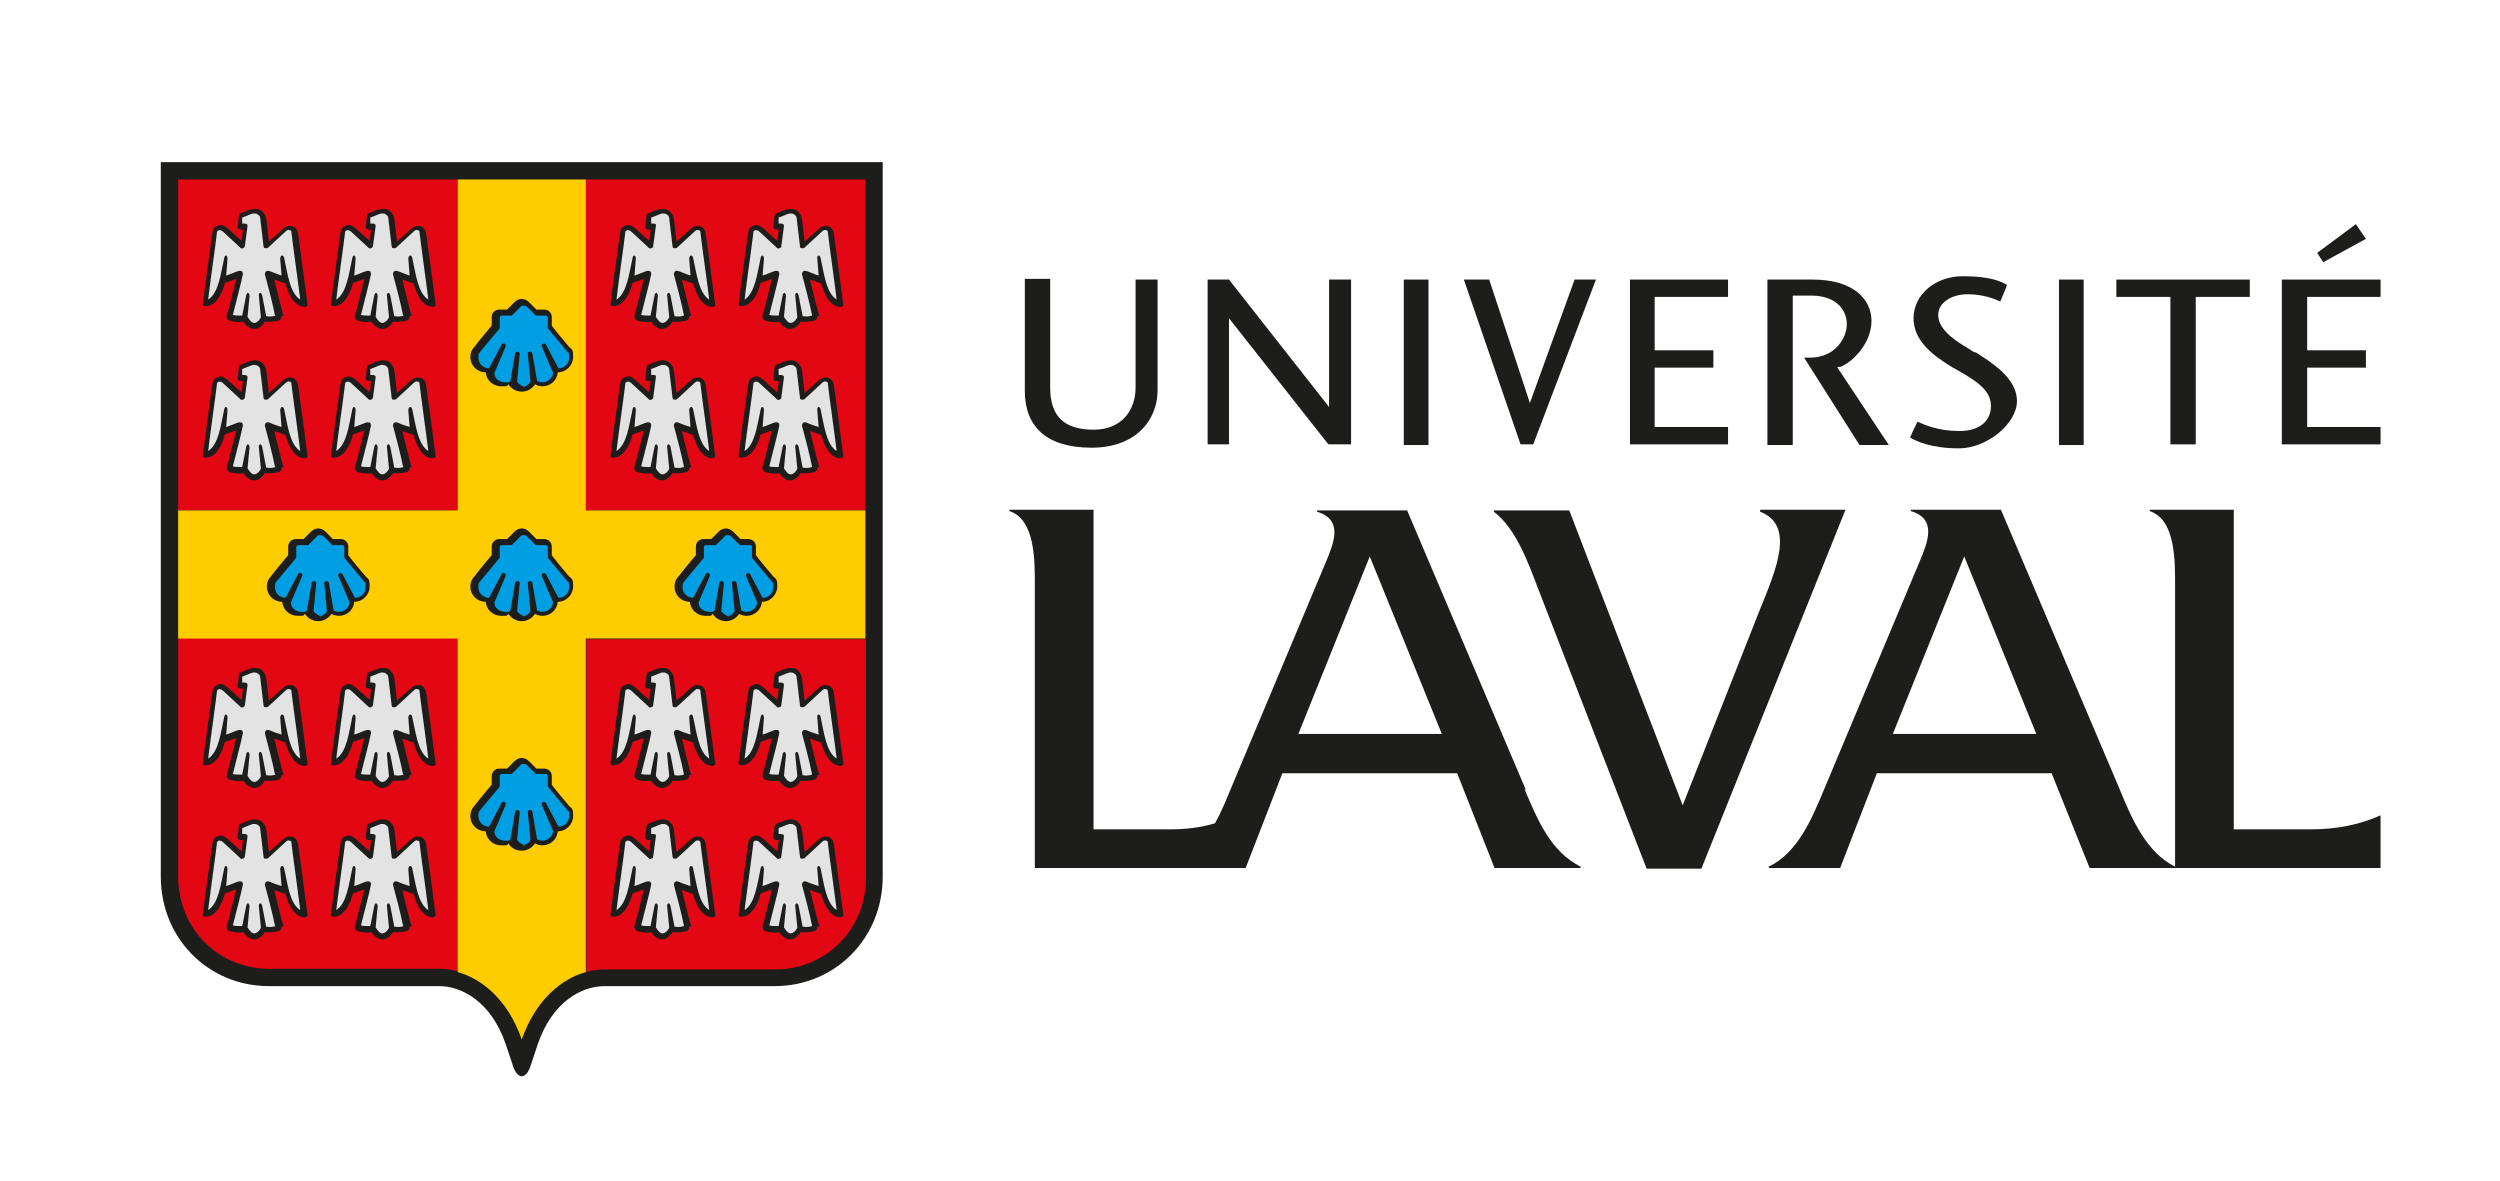 <?xml version="1.0" encoding="UTF-8"?>
<svg id="Université_Laval" xmlns="http://www.w3.org/2000/svg" version="1.1" viewBox="0 0 374.7 177">
  <!-- Generator: Adobe Illustrator 29.2.0, SVG Export Plug-In . SVG Version: 2.1.0 Build 108)  -->
  <defs>
    <style>
      .st0 {
        fill: #fc0;
      }

      .st1 {
        fill: #e3e3e3;
      }

      .st2 {
        fill: #1d1d1b;
      }

      .st3 {
        fill: #e30613;
      }

      .st4 {
        fill: #009fe3;
      }
    </style>
  </defs>
  <path class="st2" d="M170.2,41.9h3.3v16.6c0,4.3-3.1,8.6-9.9,8.6s-10-3.2-10-8.5v-16.8h3.8v16.3c0,4.3,2.1,6.3,6.5,6.3s6.3-3.1,6.3-6.3v-16.3Z"/>
  <polygon class="st2" points="184.2 41.9 181 41.9 181 66.6 184.2 66.6 184.2 47.7 199.1 66.6 202.5 66.6 202.5 41.9 199.2 41.9 199.2 61 184.2 41.9"/>
  <rect class="st2" x="210.4" y="41.9" width="3.7" height="24.8"/>
  <polygon class="st2" points="219.4 41.9 223.2 41.9 229.3 60.4 236 41.9 239.2 41.9 229.8 66.6 227.9 66.6 219.4 41.9"/>
  <polygon class="st2" points="259 41.9 259 44.5 248 44.5 248 52.5 256.8 52.5 256.8 55.1 248 55.1 248 64 259 64 259 66.6 244.3 66.6 244.3 41.9 259 41.9"/>
  <g>
    <path class="st2" d="M275.4,55h.4c1.9-.7,4.7-3.6,4.7-6.9s-2.8-6.2-8.8-6.2h-6.8v24.8h3.8v-22.4h2.7c4,0,5.4,2.3,5.4,4.3s-1.7,5-5.5,5h-.9l8.3,13.1h4.4l-7.7-11.6Z"/>
    <path class="st2" d="M298.4,60.8c0-2.3-2.2-3.7-4.8-5.2l-.9-.5c-2.8-1.7-5.9-3.9-5.9-7.4s3.2-6.3,7.4-6.3,5.7.8,6.6,1.3c0,.2-.9,2.2-1,2.5-.8-.4-2.6-1.1-4.9-1.1s-4.4,1.2-4.4,3.1,1.9,3.5,4.3,4.9l1.1.7s.2,0,.2,0c2.5,1.6,6.2,3.9,6.2,7.3s-4.5,7.1-8.7,7.1-6.4-1.1-7.3-1.6c0-.2,1-2.2,1.1-2.4,0,0,0,0,0,0,1.1.5,3.1,1.4,6.3,1.4s4.7-1.7,4.7-3.7"/>
  </g>
  <rect class="st2" x="308.6" y="41.9" width="3.7" height="24.8"/>
  <polygon class="st2" points="337.2 41.9 337.2 44.5 329.1 44.5 329.1 66.6 325.3 66.6 325.3 44.5 317.2 44.5 317.2 41.9 337.2 41.9"/>
  <polygon class="st2" points="342 41.9 342 66.6 356.8 66.6 356.8 64 345.8 64 345.8 55.1 354.6 55.1 354.6 52.5 345.8 52.5 345.8 44.5 356.8 44.5 356.8 41.9 342 41.9"/>
  <polygon class="st2" points="353.1 33.6 354.6 35.8 348.2 39.3 347.3 37.9 353.1 33.6"/>
  <g>
    <path class="st2" d="M263.8,76.5v.2c5.3,2,2.4,8.7,0,14.6l-11.6,29.4-17-44.2h-11.3v.2c3.3,2.5,5.1,7.5,6.7,11.7l16.2,41.8h8.2l21.6-53.8h-12.7Z"/>
    <path class="st2" d="M283.7,110l10.7-26.6,10.8,26.6h-21.5ZM356.8,122.2c-3.1,1.4-6.6,2.1-10.4,2.1h-11.6v-47.9h-12.6v.2c3.9,1.3,3.8,7.5,3.8,11.3v42c-4.2-2.1-6.4-6.9-8.3-11.6l-17.8-41.9h-13.5v.2c4,1.2,2.5,4.7,1.3,7.6l-14.3,34.1c-1.9,4.6-4,9.5-8.3,11.6v.2h10.7l5.5-14.2h26.2l5.7,14.2h43.6v-8Z"/>
    <path class="st2" d="M194.6,110l10.7-26.6,10.8,26.6h-21.5ZM228.7,118.4l-17.8-41.9h-13.5v.2c4,1.2,2.5,4.7,1.3,7.6h0s0,0,0,0l-14.3,34.1c-.7,1.7-1.4,3.4-2.3,5-2.1.6-4.2.9-6.6.9h-11.6v-47.9h-12.6v.2c3.9,1.3,3.8,7.5,3.8,11.3v42.2s31.6,0,31.6,0l5.5-14.2h26.2l5.6,14.2h12.9v-.2c-4.5-2.3-6.4-6.9-8.4-11.6"/>
    <path class="st2" d="M24.1,24.3v107.1c0,9.2,7.1,16.4,16.2,16.4h25.5c3.4,0,7.8,2.3,10,8.7l1.2,3.6c.3.7.7,1.2,1.2,1.2s.9-.5,1.2-1.2l1.2-3.6c2.2-6.4,6.6-8.7,10-8.7h25.5c9.1,0,16.2-7.2,16.2-16.4V24.3H24.1Z"/>
  </g>
  <rect class="st3" x="26.7" y="26.9" width="41.9" height="49.6"/>
  <path class="st3" d="M26.7,95.6v35.7c0,8.1,6.2,13.9,13.6,13.9h25.5c.9,0,1.9.1,2.9.4v-50H26.7Z"/>
  <rect class="st3" x="87.8" y="26.9" width="41.9" height="49.6"/>
  <g>
    <path class="st3" d="M87.8,145.7c1-.3,2-.4,2.9-.4h25.5c7.4,0,13.6-5.8,13.6-13.8v-35.7h-41.9v50Z"/>
    <path class="st0" d="M87.8,76.5V26.9h-19.2v49.6H26.7v19.2h41.9v50c3.6,1,7.5,4.1,9.6,10.1,2.1-6,6-9.1,9.6-10.1v-50h41.9v-19.2h-41.9Z"/>
    <path class="st2" d="M42.2,47.3c0,.3-.1.6-.3.7-.4.2-1.7.3-2.2.2,0,0-.6,1.1-1.6,1.1s-1.6-1.1-1.6-1.1c-.5.2-1.8,0-2.2-.2-.2-.1-.4-.4-.3-.7.3-1,1.1-4.3,1.4-5.5l-1.7.6c-.3,1.3-1.2,3.4-2.8,3.5-.2,0-.6,0-.5-.3.2-1.8,1.3-9.8,1.4-10.5.1-.8.3-1.1.9-1.3.5-.2.9,0,1.5.5.4.4,2,1.8,2,1.8,0,0,.2-1.3.2-1.7h-.4c-.2,0-.4-.2-.4-.4l.2-1.6c0-.2,0-.3.2-.4,0,0,.7-.3,1.2-.5.6-.2,1-.2,1-.2.4,0,.8.1,1.1.4.3.3.5.6.6,1.1l.4,3.4s1.6-1.4,2-1.8c.6-.5.9-.6,1.5-.5.5.2.8.5.9,1.3.1.8,1.2,8.8,1.4,10.5,0,.2-.3.3-.5.3-1.6-.1-2.5-2.2-2.8-3.5l-1.7-.6c.3,1.2,1.1,4.5,1.4,5.5"/>
    <path class="st2" d="M61.4,47.3c0,.3-.1.6-.3.7-.4.2-1.7.3-2.2.2,0,0-.6,1.1-1.6,1.1s-1.6-1.1-1.6-1.1c-.5.2-1.8,0-2.2-.2-.2-.1-.4-.4-.3-.7.3-1,1.1-4.3,1.4-5.5l-1.7.6c-.3,1.3-1.2,3.4-2.8,3.5-.2,0-.5,0-.5-.3.2-1.8,1.3-9.8,1.4-10.5.1-.8.3-1.1.9-1.3.5-.2.9,0,1.5.5.4.4,2,1.8,2,1.8,0,0,.2-1.3.2-1.7h-.4c-.2,0-.4-.2-.4-.4l.2-1.6c0-.2.1-.3.2-.4,0,0,.7-.3,1.2-.5.6-.2,1-.2,1-.2.5,0,.8.1,1.1.4.3.3.5.6.6,1.1l.4,3.4s1.6-1.4,2-1.8c.6-.5.9-.6,1.5-.5.5.2.8.5.9,1.3.1.8,1.2,8.8,1.4,10.5,0,.2-.3.3-.5.3-1.6-.1-2.5-2.2-2.8-3.5l-1.7-.6c.3,1.2,1.1,4.5,1.4,5.5"/>
    <path class="st2" d="M42.2,70c0,.3-.1.6-.3.7-.4.2-1.7.3-2.2.2,0,0-.6,1.1-1.6,1.1s-1.6-1.1-1.6-1.1c-.5.2-1.8,0-2.2-.2-.2-.1-.4-.4-.3-.7.3-1,1.1-4.3,1.4-5.5l-1.7.6c-.3,1.3-1.2,3.4-2.8,3.5-.2,0-.6,0-.5-.3.2-1.8,1.3-9.8,1.4-10.5.1-.8.3-1.1.9-1.3.5-.2.9,0,1.5.5.4.4,2,1.8,2,1.8,0,0,.2-1.3.2-1.7h-.4c-.2,0-.4-.2-.4-.4l.2-1.6c0-.2,0-.3.2-.4,0,0,.7-.3,1.2-.5.6-.2,1-.2,1-.2.4,0,.8.1,1.1.4.3.3.5.6.6,1.1l.4,3.4s1.6-1.4,2-1.8c.6-.5.9-.6,1.5-.5.5.2.8.5.9,1.3.1.8,1.2,8.8,1.4,10.5,0,.2-.3.3-.5.3-1.6-.1-2.5-2.2-2.8-3.5l-1.7-.6c.3,1.2,1.1,4.5,1.4,5.5"/>
    <path class="st2" d="M61.4,70c0,.3-.1.6-.3.7-.4.2-1.7.3-2.2.2,0,0-.6,1.1-1.6,1.1s-1.6-1.1-1.6-1.1c-.5.2-1.8,0-2.2-.2-.2-.1-.4-.4-.3-.7.3-1,1.1-4.3,1.4-5.5l-1.7.6c-.3,1.3-1.2,3.4-2.8,3.5-.2,0-.5,0-.5-.3.2-1.8,1.3-9.8,1.4-10.5.1-.8.3-1.1.9-1.3.5-.2.9,0,1.5.5.4.4,2,1.8,2,1.8,0,0,.2-1.3.2-1.7h-.4c-.2,0-.4-.2-.4-.4l.2-1.6c0-.2.1-.3.2-.4,0,0,.7-.3,1.2-.5.6-.2,1-.2,1-.2.5,0,.8.1,1.1.4.3.3.5.6.6,1.1l.4,3.4s1.6-1.4,2-1.8c.6-.5.9-.6,1.5-.5.5.2.8.5.9,1.3.1.8,1.2,8.8,1.4,10.5,0,.2-.3.3-.5.3-1.6-.1-2.5-2.2-2.8-3.5l-1.7-.6c.3,1.2,1.1,4.5,1.4,5.5"/>
    <path class="st2" d="M103.3,47.3c0,.3-.1.6-.3.7-.4.2-1.7.3-2.2.2,0,0-.6,1.1-1.6,1.1s-1.6-1.1-1.6-1.1c-.5.2-1.8,0-2.2-.2-.2-.1-.4-.4-.3-.7.3-1,1.1-4.3,1.4-5.5l-1.7.6c-.3,1.3-1.2,3.4-2.8,3.5-.2,0-.5,0-.5-.3.2-1.8,1.3-9.8,1.4-10.5.1-.8.3-1.1.9-1.3.5-.2.9,0,1.5.5.4.4,2,1.8,2,1.8,0,0,.2-1.3.2-1.7h-.4c-.2,0-.4-.2-.4-.4l.2-1.6c0-.2,0-.3.2-.4,0,0,.7-.3,1.2-.5.6-.2,1-.2,1-.2.4,0,.8.1,1.1.4.3.3.5.6.6,1.1l.4,3.4s1.6-1.4,2-1.8c.6-.5.9-.6,1.5-.5.5.2.8.5.9,1.3.1.8,1.2,8.8,1.4,10.5,0,.2-.3.3-.5.3-1.6-.1-2.5-2.2-2.8-3.5l-1.7-.6c.3,1.2,1.1,4.5,1.4,5.5"/>
    <path class="st2" d="M122.5,47.3c0,.3-.1.6-.3.7-.4.2-1.7.3-2.2.2,0,0-.6,1.1-1.6,1.1s-1.6-1.1-1.6-1.1c-.5.2-1.8,0-2.2-.2-.2-.1-.4-.4-.3-.7.3-1,1.1-4.3,1.4-5.5l-1.7.6c-.3,1.3-1.2,3.4-2.8,3.5-.2,0-.5,0-.5-.3.2-1.8,1.3-9.8,1.4-10.5.1-.8.3-1.1.9-1.3.5-.2.9,0,1.5.5.4.4,2,1.8,2,1.8,0,0,.2-1.3.2-1.7h-.4c-.2,0-.4-.2-.4-.4l.2-1.6c0-.2.1-.3.2-.4,0,0,.7-.3,1.2-.5.6-.2,1-.2,1-.2.4,0,.8.1,1.1.4.3.3.5.6.6,1.1l.4,3.4s1.6-1.4,2-1.8c.6-.5.9-.6,1.5-.5.5.2.8.5.9,1.3.1.8,1.2,8.8,1.4,10.5,0,.2-.3.3-.5.3-1.6-.1-2.5-2.2-2.8-3.5l-1.7-.6c.3,1.2,1.1,4.5,1.4,5.5"/>
    <path class="st2" d="M103.3,70c0,.3-.1.6-.3.7-.4.2-1.7.3-2.2.2,0,0-.6,1.1-1.6,1.1s-1.6-1.1-1.6-1.1c-.5.2-1.8,0-2.2-.2-.2-.1-.4-.4-.3-.7.3-1,1.1-4.3,1.4-5.5l-1.7.6c-.3,1.3-1.2,3.4-2.8,3.5-.2,0-.5,0-.5-.3.2-1.8,1.3-9.8,1.4-10.5.1-.8.3-1.1.9-1.3.5-.2.9,0,1.5.5.4.4,2,1.8,2,1.8,0,0,.2-1.3.2-1.7h-.4c-.2,0-.4-.2-.4-.4l.2-1.6c0-.2,0-.3.2-.4,0,0,.7-.3,1.2-.5.6-.2,1-.2,1-.2.4,0,.8.1,1.1.4.3.3.5.6.6,1.1l.4,3.4s1.6-1.4,2-1.8c.6-.5.9-.6,1.5-.5.5.2.8.5.9,1.3.1.8,1.2,8.8,1.4,10.5,0,.2-.3.3-.5.3-1.6-.1-2.5-2.2-2.8-3.5l-1.7-.6c.3,1.2,1.1,4.5,1.4,5.5"/>
    <path class="st2" d="M122.5,70c0,.3-.1.6-.3.7-.4.2-1.7.3-2.2.2,0,0-.6,1.1-1.6,1.1s-1.6-1.1-1.6-1.1c-.5.2-1.8,0-2.2-.2-.2-.1-.4-.4-.3-.7.3-1,1.1-4.3,1.4-5.5l-1.7.6c-.3,1.3-1.2,3.4-2.8,3.5-.2,0-.5,0-.5-.3.2-1.8,1.3-9.8,1.4-10.5.1-.8.3-1.1.9-1.3.5-.2.9,0,1.5.5.4.4,2,1.8,2,1.8,0,0,.2-1.3.2-1.7h-.4c-.2,0-.4-.2-.4-.4l.2-1.6c0-.2.1-.3.2-.4,0,0,.7-.3,1.2-.5.6-.2,1-.2,1-.2.4,0,.8.1,1.1.4.3.3.5.6.6,1.1l.4,3.4s1.6-1.4,2-1.8c.6-.5.9-.6,1.5-.5.5.2.8.5.9,1.3.1.8,1.2,8.8,1.4,10.5,0,.2-.3.3-.5.3-1.6-.1-2.5-2.2-2.8-3.5l-1.7-.6c.3,1.2,1.1,4.5,1.4,5.5"/>
    <path class="st2" d="M42.2,116.1c0,.3-.1.6-.3.7-.4.2-1.7.3-2.2.2,0,0-.6,1.1-1.6,1.1s-1.6-1.1-1.6-1.1c-.5.2-1.8,0-2.2-.2-.2-.1-.4-.4-.3-.7.3-1,1.1-4.3,1.4-5.5l-1.7.6c-.3,1.3-1.2,3.4-2.8,3.5-.2,0-.6,0-.5-.3.2-1.8,1.3-9.8,1.4-10.5.1-.8.3-1.1.9-1.3.5-.2.9,0,1.5.5.4.4,2,1.8,2,1.8,0,0,.2-1.3.2-1.7h-.4c-.2,0-.4-.2-.4-.4l.2-1.6c0-.2,0-.3.2-.4,0,0,.7-.3,1.2-.5.6-.2,1-.2,1-.2.4,0,.8.1,1.1.4.3.3.5.6.6,1.1l.4,3.4s1.6-1.4,2-1.8c.6-.5.9-.6,1.5-.5.5.2.8.5.9,1.3.1.8,1.2,8.8,1.4,10.5,0,.2-.3.3-.5.3-1.6-.1-2.5-2.2-2.8-3.5l-1.7-.6c.3,1.2,1.1,4.5,1.4,5.5"/>
    <path class="st2" d="M61.4,116.1c0,.3-.1.6-.3.7-.4.2-1.7.3-2.2.2,0,0-.6,1.1-1.6,1.1s-1.6-1.1-1.6-1.1c-.5.2-1.8,0-2.2-.2-.2-.1-.4-.4-.3-.7.3-1,1.1-4.3,1.4-5.5l-1.7.6c-.3,1.3-1.2,3.4-2.8,3.5-.2,0-.5,0-.5-.3.2-1.8,1.3-9.8,1.4-10.5.1-.8.3-1.1.9-1.3.5-.2.9,0,1.5.5.4.4,2,1.8,2,1.8,0,0,.2-1.3.2-1.7h-.4c-.2,0-.4-.2-.4-.4l.2-1.6c0-.2.1-.3.2-.4,0,0,.7-.3,1.2-.5.6-.2,1-.2,1-.2.5,0,.8.1,1.1.4.3.3.5.6.6,1.1l.4,3.4s1.6-1.4,2-1.8c.6-.5.9-.6,1.5-.5.5.2.8.5.9,1.3.1.8,1.2,8.8,1.4,10.5,0,.2-.3.3-.5.3-1.6-.1-2.5-2.2-2.8-3.5l-1.7-.6c.3,1.2,1.1,4.5,1.4,5.5"/>
    <path class="st2" d="M42.2,138.8c0,.3-.1.6-.3.7-.4.2-1.7.3-2.2.2,0,0-.6,1.1-1.6,1.1s-1.6-1.1-1.6-1.1c-.5.2-1.8,0-2.2-.2-.2-.1-.4-.4-.3-.7.3-1,1.1-4.3,1.4-5.5l-1.7.6c-.3,1.3-1.2,3.4-2.8,3.5-.2,0-.6,0-.5-.3.2-1.8,1.3-9.8,1.4-10.5.1-.8.3-1.1.9-1.3.5-.2.9,0,1.5.5.4.4,2,1.8,2,1.8,0,0,.2-1.3.2-1.7h-.4c-.2,0-.4-.2-.4-.4l.2-1.6c0-.2,0-.3.2-.4,0,0,.7-.3,1.2-.5.6-.2,1-.2,1-.2.4,0,.8.1,1.1.4.3.3.5.6.6,1.1l.4,3.4s1.6-1.4,2-1.8c.6-.5.9-.6,1.5-.5.5.2.8.5.9,1.3.1.8,1.2,8.8,1.4,10.5,0,.2-.3.3-.5.3-1.6-.1-2.5-2.2-2.8-3.5l-1.7-.6c.3,1.2,1.1,4.5,1.4,5.5"/>
    <path class="st2" d="M61.4,138.8c0,.3-.1.6-.3.7-.4.2-1.7.3-2.2.2,0,0-.6,1.1-1.6,1.1s-1.6-1.1-1.6-1.1c-.5.2-1.8,0-2.2-.2-.2-.1-.4-.4-.3-.7.3-1,1.1-4.3,1.4-5.5l-1.7.6c-.3,1.3-1.2,3.4-2.8,3.5-.2,0-.5,0-.5-.3.2-1.8,1.3-9.8,1.4-10.5.1-.8.3-1.1.9-1.3.5-.2.9,0,1.5.5.4.4,2,1.8,2,1.8,0,0,.2-1.3.2-1.7h-.4c-.2,0-.4-.2-.4-.4l.2-1.6c0-.2.1-.3.2-.4,0,0,.7-.3,1.2-.5.6-.2,1-.2,1-.2.5,0,.8.1,1.1.4.3.3.5.6.6,1.1l.4,3.4s1.6-1.4,2-1.8c.6-.5.9-.6,1.5-.5.5.2.8.5.9,1.3.1.8,1.2,8.8,1.4,10.5,0,.2-.3.3-.5.3-1.6-.1-2.5-2.2-2.8-3.5l-1.7-.6c.3,1.2,1.1,4.5,1.4,5.5"/>
    <path class="st2" d="M103.3,116.1c0,.3-.1.6-.3.7-.4.2-1.7.3-2.2.2,0,0-.6,1.1-1.6,1.1s-1.6-1.1-1.6-1.1c-.5.2-1.8,0-2.2-.2-.2-.1-.4-.4-.3-.7.3-1,1.1-4.3,1.4-5.5l-1.7.6c-.3,1.3-1.2,3.4-2.8,3.5-.2,0-.5,0-.5-.3.2-1.8,1.3-9.8,1.4-10.5.1-.8.3-1.1.9-1.3.5-.2.9,0,1.5.5.4.4,2,1.8,2,1.8,0,0,.2-1.3.2-1.7h-.4c-.2,0-.4-.2-.4-.4l.2-1.6c0-.2,0-.3.2-.4,0,0,.7-.3,1.2-.5.6-.2,1-.2,1-.2.4,0,.8.1,1.1.4.3.3.5.6.6,1.1l.4,3.4s1.6-1.4,2-1.8c.6-.5.9-.6,1.5-.5.5.2.8.5.9,1.3.1.8,1.2,8.8,1.4,10.5,0,.2-.3.3-.5.3-1.6-.1-2.5-2.2-2.8-3.5l-1.7-.6c.3,1.2,1.1,4.5,1.4,5.5"/>
    <path class="st2" d="M122.5,116.1c0,.3-.1.6-.3.7-.4.2-1.7.3-2.2.2,0,0-.6,1.1-1.6,1.1s-1.6-1.1-1.6-1.1c-.5.2-1.8,0-2.2-.2-.2-.1-.4-.4-.3-.7.3-1,1.1-4.3,1.4-5.5l-1.7.6c-.3,1.3-1.2,3.4-2.8,3.5-.2,0-.5,0-.5-.3.2-1.8,1.3-9.8,1.4-10.5.1-.8.3-1.1.9-1.3.5-.2.9,0,1.5.5.4.4,2,1.8,2,1.8,0,0,.2-1.3.2-1.7h-.4c-.2,0-.4-.2-.4-.4l.2-1.6c0-.2.1-.3.2-.4,0,0,.7-.3,1.2-.5.6-.2,1-.2,1-.2.4,0,.8.1,1.1.4.3.3.5.6.6,1.1l.4,3.4s1.6-1.4,2-1.8c.6-.5.9-.6,1.5-.5.5.2.8.5.9,1.3.1.8,1.2,8.8,1.4,10.5,0,.2-.3.3-.5.3-1.6-.1-2.5-2.2-2.8-3.5l-1.7-.6c.3,1.2,1.1,4.5,1.4,5.5"/>
    <path class="st2" d="M103.3,138.8c0,.3-.1.6-.3.7-.4.2-1.7.3-2.2.2,0,0-.6,1.1-1.6,1.1s-1.6-1.1-1.6-1.1c-.5.2-1.8,0-2.2-.2-.2-.1-.4-.4-.3-.7.3-1,1.1-4.3,1.4-5.5l-1.7.6c-.3,1.3-1.2,3.4-2.8,3.5-.2,0-.5,0-.5-.3.2-1.8,1.3-9.8,1.4-10.5.1-.8.3-1.1.9-1.3.5-.2.9,0,1.5.5.4.4,2,1.8,2,1.8,0,0,.2-1.3.2-1.7h-.4c-.2,0-.4-.2-.4-.4l.2-1.6c0-.2,0-.3.2-.4,0,0,.7-.3,1.2-.5.6-.2,1-.2,1-.2.4,0,.8.1,1.1.4.3.3.5.6.6,1.1l.4,3.4s1.6-1.4,2-1.8c.6-.5.9-.6,1.5-.5.5.2.8.5.9,1.3.1.8,1.2,8.8,1.4,10.5,0,.2-.3.3-.5.3-1.6-.1-2.5-2.2-2.8-3.5l-1.7-.6c.3,1.2,1.1,4.5,1.4,5.5"/>
    <path class="st2" d="M122.5,138.8c0,.3-.1.6-.3.7-.4.2-1.7.3-2.2.2,0,0-.6,1.1-1.6,1.1s-1.6-1.1-1.6-1.1c-.5.2-1.8,0-2.2-.2-.2-.1-.4-.4-.3-.7.3-1,1.1-4.3,1.4-5.5l-1.7.6c-.3,1.3-1.2,3.4-2.8,3.5-.2,0-.5,0-.5-.3.2-1.8,1.3-9.8,1.4-10.5.1-.8.3-1.1.9-1.3.5-.2.9,0,1.5.5.4.4,2,1.8,2,1.8,0,0,.2-1.3.2-1.7h-.4c-.2,0-.4-.2-.4-.4l.2-1.6c0-.2.1-.3.2-.4,0,0,.7-.3,1.2-.5.6-.2,1-.2,1-.2.4,0,.8.1,1.1.4.3.3.5.6.6,1.1l.4,3.4s1.6-1.4,2-1.8c.6-.5.9-.6,1.5-.5.5.2.8.5.9,1.3.1.8,1.2,8.8,1.4,10.5,0,.2-.3.3-.5.3-1.6-.1-2.5-2.2-2.8-3.5l-1.7-.6c.3,1.2,1.1,4.5,1.4,5.5"/>
    <path class="st2" d="M78.2,58.7c.8,0,1.5-.4,2-1.1.3.2.7.3,1.1.3,1.2,0,2.2-.9,2.3-2.1,1.3,0,2.3-1.1,2.3-2.3s-.2-1.1-.6-1.5c-.6-.7-2.6-3.1-2.6-3.2v-1.3c0-.6-.5-1.1-1.1-1.1h-1.2c-.1-.1-1-1-1.1-1.1-.3-.3-.7-.5-1.1-.5s-.8.2-1.1.5c0,0-.9.9-1.1,1.1h-1.2c-.6,0-1.1.5-1.1,1.1v1.3s-2.1,2.5-2.6,3.2c-.4.4-.6.9-.6,1.5,0,1.3,1,2.3,2.3,2.3.1,1.2,1.1,2.1,2.3,2.1s.8,0,1.1-.3c.4.6,1.1,1.1,2,1.1"/>
    <path class="st2" d="M78.2,93.1c.8,0,1.5-.4,2-1.1.3.2.7.3,1.1.3,1.2,0,2.2-.9,2.3-2.1,1.3,0,2.3-1.1,2.3-2.3s-.2-1.1-.6-1.5c-.6-.7-2.6-3.1-2.6-3.2v-1.3c0-.6-.5-1.1-1.1-1.1h-1.2c-.1-.1-1-1-1.1-1.1-.3-.3-.7-.5-1.1-.5s-.8.2-1.1.5c0,0-.9.9-1.1,1.1h-1.2c-.6,0-1.1.5-1.1,1.1v1.3s-2.1,2.5-2.6,3.2c-.4.4-.6.9-.6,1.5,0,1.3,1,2.3,2.3,2.3.1,1.2,1.1,2.1,2.3,2.1s.8,0,1.1-.3c.4.6,1.1,1.1,2,1.1"/>
    <path class="st2" d="M47.7,93.1c.8,0,1.5-.4,2-1.1.3.2.7.3,1.1.3,1.2,0,2.2-.9,2.3-2.1,1.3,0,2.3-1.1,2.3-2.3s-.2-1.1-.6-1.5c-.6-.7-2.6-3.1-2.6-3.2v-1.3c0-.6-.5-1.1-1.1-1.1h-1.2c-.1-.1-1-1-1.1-1.1-.3-.3-.7-.5-1.1-.5s-.8.2-1.1.5c0,0-.9.9-1.1,1.1h-1.2c-.6,0-1.1.5-1.1,1.1v1.3s-2.1,2.5-2.6,3.2c-.4.4-.6.9-.6,1.5,0,1.3,1,2.3,2.3,2.3.1,1.2,1.1,2.1,2.3,2.1s.8,0,1.1-.3c.4.6,1.1,1.1,2,1.1"/>
    <path class="st2" d="M108.8,93.1c.8,0,1.5-.4,2-1.1.3.2.7.3,1.1.3,1.2,0,2.2-.9,2.3-2.1,1.3,0,2.3-1.1,2.3-2.3s-.2-1.1-.6-1.5c-.6-.7-2.6-3.1-2.6-3.2v-1.3c0-.6-.5-1.1-1.1-1.1h-1.2c-.1-.1-1-1-1.1-1.1-.3-.3-.7-.5-1.1-.5s-.8.2-1.1.5c0,0-.9.9-1.1,1.1h-1.2c-.6,0-1.1.5-1.1,1.1v1.3s-2.1,2.5-2.6,3.2c-.4.4-.6.9-.6,1.5,0,1.3,1,2.3,2.3,2.3.1,1.2,1.1,2.1,2.3,2.1s.8,0,1.1-.3c.4.6,1.1,1.1,2,1.1"/>
    <path class="st2" d="M78.2,127.5c.8,0,1.5-.4,2-1.1.3.2.7.3,1.1.3,1.2,0,2.2-.9,2.3-2.1,1.3,0,2.3-1.1,2.3-2.3s-.2-1.1-.6-1.5c-.6-.7-2.6-3.1-2.6-3.2v-1.3c0-.6-.5-1.1-1.1-1.1h-1.2c-.1-.1-1-1-1.1-1.1-.3-.3-.7-.5-1.1-.5s-.8.2-1.1.5c0,0-.9.9-1.1,1.1h-1.2c-.6,0-1.1.5-1.1,1.1v1.3s-2.1,2.5-2.6,3.2c-.4.4-.6.9-.6,1.5,0,1.3,1,2.3,2.3,2.3.1,1.2,1.1,2.1,2.3,2.1s.8,0,1.1-.3c.4.7,1.1,1.1,2,1.1"/>
    <path class="st4" d="M78.2,58c.5,0,1-.3,1.3-.8l-.4-4.2c0-.2.1-.3.3-.3.2,0,.3,0,.4.3l.7,4.1c.2.1.5.2.8.2.8,0,1.5-.6,1.6-1.4l-1.7-4c0-.2,0-.3.2-.4.2,0,.3,0,.4.1l1.9,3.6s0,0,0,0c.9,0,1.6-.7,1.6-1.6s0-.6-.2-.8l-3-3.6v-1.6c0-.2-.1-.3-.3-.3h-1.5l-1.3-1.3c-.1-.1-.3-.2-.5-.2s-.4,0-.5.2l-1.3,1.3h-1.5c-.2,0-.3.2-.3.3v1.6l-3,3.6c-.2.2-.2.5-.2.8,0,.9.7,1.6,1.6,1.6,0,0,0,0,0,0l1.9-3.6c0-.1.3-.2.4-.1.2,0,.2.3.2.4l-1.7,4c0,.8.7,1.4,1.6,1.4s.5,0,.8-.2l.7-4.1c0-.2.2-.3.4-.3.2,0,.3.2.3.3l-.4,4.2c.3.4.7.7,1.3.8"/>
    <path class="st4" d="M78.2,92.4c.5,0,1-.3,1.3-.8l-.4-4.2c0-.2.1-.3.3-.3.2,0,.3,0,.4.3l.7,4.1c.2.1.5.2.8.2.8,0,1.5-.6,1.6-1.4l-1.7-4c0-.2,0-.3.2-.4.2,0,.3,0,.4.1l1.9,3.6s0,0,0,0c.9,0,1.6-.7,1.6-1.6s0-.6-.2-.8l-3-3.6v-1.6c0-.2-.1-.3-.3-.3h-1.5l-1.3-1.3c-.1-.1-.3-.2-.5-.2s-.4,0-.5.2l-1.3,1.3h-1.5c-.2,0-.3.2-.3.3v1.6l-3,3.6c-.2.2-.2.5-.2.8,0,.9.7,1.6,1.6,1.6,0,0,0,0,0,0l1.9-3.6c0-.1.3-.2.4-.1.2,0,.2.3.2.4l-1.7,4c0,.8.7,1.4,1.6,1.4s.5,0,.8-.2l.7-4.1c0-.2.2-.3.4-.3.2,0,.3.2.3.3l-.4,4.2c.3.4.7.7,1.3.8"/>
    <path class="st4" d="M47.7,92.4c.5,0,1-.3,1.3-.8l-.4-4.2c0-.2.1-.3.3-.3.2,0,.3,0,.4.3l.7,4.1c.2.1.5.2.8.2.8,0,1.5-.6,1.6-1.4l-1.7-4c0-.2,0-.3.2-.4.2,0,.3,0,.4.1l1.9,3.6s0,0,0,0c.9,0,1.6-.7,1.6-1.6s0-.6-.2-.8l-3-3.6v-1.6c0-.2-.1-.3-.3-.3h-1.5l-1.3-1.3c-.1-.1-.3-.2-.5-.2s-.4,0-.5.2l-1.3,1.3h-1.5c-.2,0-.3.2-.3.3v1.6l-3,3.6c-.2.2-.2.5-.2.8,0,.9.7,1.6,1.6,1.6,0,0,0,0,0,0l1.9-3.6c0-.1.3-.2.4-.1.2,0,.2.3.2.4l-1.7,4c0,.8.7,1.4,1.6,1.4s.5,0,.8-.2l.7-4.1c0-.2.2-.3.4-.3.2,0,.3.2.3.3l-.4,4.2c.3.4.7.7,1.3.8"/>
    <path class="st4" d="M108.8,92.4c.5,0,1-.3,1.3-.8l-.4-4.2c0-.2.1-.3.3-.3.2,0,.3,0,.4.3l.7,4.1c.2.1.5.2.8.2.8,0,1.5-.6,1.6-1.4l-1.7-4c0-.2,0-.3.2-.4.1,0,.3,0,.4.1l1.9,3.6s0,0,0,0c.9,0,1.6-.7,1.6-1.6s0-.6-.2-.8l-3-3.6v-1.6c0-.2-.1-.3-.3-.3h-1.5l-1.3-1.3c-.1-.1-.3-.2-.5-.2s-.4,0-.5.2l-1.3,1.3h-1.5c-.2,0-.3.2-.3.3v1.6l-3,3.6c-.2.2-.2.5-.2.8,0,.9.7,1.6,1.6,1.6,0,0,0,0,0,0l1.9-3.6c0-.1.3-.2.4-.1.2,0,.2.3.2.4l-1.7,4c0,.8.7,1.4,1.6,1.4s.5,0,.8-.2l.7-4.1c0-.2.2-.3.4-.3.2,0,.3.2.3.3l-.4,4.2c.3.4.7.7,1.3.8"/>
    <path class="st4" d="M78.2,126.7c.5,0,1-.3,1.3-.8l-.4-4.2c0-.2.1-.3.3-.3.2,0,.3,0,.4.3l.7,4.1c.2.1.5.2.8.2.8,0,1.5-.6,1.6-1.4l-1.7-4c0-.2,0-.3.2-.4.2,0,.3,0,.4.1l1.9,3.6s0,0,0,0c.9,0,1.6-.7,1.6-1.6s0-.6-.2-.8l-3-3.6v-1.6c0-.2-.1-.3-.3-.3h-1.5l-1.3-1.3c-.1-.1-.3-.2-.5-.2s-.4,0-.5.2l-1.3,1.3h-1.5c-.2,0-.3.2-.3.3v1.6l-3,3.6c-.2.2-.2.5-.2.8,0,.9.7,1.6,1.6,1.6,0,0,0,0,0,0l1.9-3.6c0-.1.3-.2.4-.1.2,0,.2.3.2.4l-1.7,4c0,.8.7,1.4,1.6,1.4s.5,0,.8-.2l.7-4.1c0-.2.2-.3.4-.3.2,0,.3.2.3.3l-.4,4.2c.3.4.7.7,1.3.8"/>
    <path class="st1" d="M41.3,47.3c-.3.1-.9.2-1.2.1,0,0-.2,0-.2,0h0s-.6-3.1-.6-3.1c-.1-.6-.6-.5-.5.1l.3,3.1c0,.2-.5.9-1,.9s-.9-.8-1-.9l.3-3.1c0-.6-.4-.7-.5-.1l-.6,3h0c0,0-.1,0-.2,0-.3,0-.9,0-1.2-.1.4-1.6,1.3-5,1.5-6.1,0-.2,0-.5-.4-.5,0,0,0,0-.2,0-.4.1-1.5.6-1.9.7l.2-2.5c0-.6-.4-.7-.5-.1-.5,2.2-.8,5.2-2.4,6.2.1-1.1,1.2-8.9,1.3-9.9,0-.2,0-.4.3-.5.2,0,.4,0,.6.2,0,0,2.6,2.4,2.6,2.4,0,.1.3.2.4.1.1,0,.3-.2.3-.3l.4-3c0-.1,0-.2-.1-.3,0,0-.2-.1-.3-.1h-.4v-.9c.4-.1,1.2-.5,1.6-.6,0,0,0,0,0,0,0,0,.2,0,.2,0,.2,0,.4,0,.6.2.2.1.3.3.3.5l.5,4.2c0,.2.1.3.3.3.2,0,.3,0,.4-.1,0,0,2.6-2.4,2.6-2.4.2-.2.4-.3.6-.2.3,0,.3.3.3.5.1,1,1.2,8.9,1.3,9.9-1.6-1-1.9-4-2.4-6.2-.1-.6-.6-.5-.6.1l.2,2.5c-.4-.1-1.5-.6-1.9-.7,0,0-.2,0-.2,0-.3,0-.4.3-.4.5.3,1.1,1.2,4.5,1.5,6.1"/>
    <path class="st1" d="M60.5,47.3c-.3.1-.9.2-1.2.1,0,0-.2,0-.2,0h0s-.6-3.1-.6-3.1c-.1-.6-.6-.5-.5.1l.3,3.1c0,.2-.5.9-1,.9s-.9-.8-1-.9l.3-3.1c0-.6-.4-.7-.5-.1l-.6,3h0c0,0-.1,0-.2,0-.3,0-.9,0-1.2-.1.4-1.6,1.3-5,1.5-6.1,0-.2,0-.5-.4-.5,0,0,0,0-.2,0-.4.1-1.5.6-1.9.7l.2-2.5c0-.6-.4-.7-.5-.1-.5,2.2-.8,5.2-2.4,6.2.1-1.1,1.2-8.9,1.3-9.9,0-.2,0-.4.3-.5.2,0,.4,0,.6.2,0,0,2.6,2.4,2.6,2.4.1.1.3.2.4.1.1,0,.3-.2.3-.3l.4-3c0-.1,0-.2-.1-.3,0,0-.2-.1-.3-.1h-.4v-.9c.4-.1,1.2-.5,1.6-.6,0,0,0,0,0,0,0,0,.2,0,.2,0,.2,0,.4,0,.6.2.2.1.3.3.3.5l.5,4.2c0,.2.1.3.3.3.2,0,.3,0,.4-.1,0,0,2.6-2.4,2.6-2.4.2-.2.4-.3.6-.2.3,0,.3.3.3.5.1,1,1.2,8.9,1.3,9.9-1.6-1-1.9-4-2.4-6.2-.1-.6-.6-.5-.6.1l.2,2.5c-.4-.1-1.5-.6-1.9-.7,0,0-.2,0-.2,0-.3,0-.4.3-.4.5.3,1.1,1.2,4.5,1.5,6.1"/>
    <path class="st1" d="M41.3,70c-.3.1-.9.2-1.2.1,0,0-.2,0-.2,0h0s-.6-3.1-.6-3.1c-.1-.6-.6-.5-.5.1l.3,3.1c0,.2-.5.9-1,.9s-.9-.8-1-.9l.3-3.1c0-.6-.4-.7-.5-.1l-.6,3h0c0,0-.1,0-.2,0-.3,0-.9,0-1.2-.1.4-1.6,1.3-5,1.5-6.1,0-.2,0-.5-.4-.5,0,0,0,0-.2,0-.4.1-1.5.6-1.9.7l.2-2.5c0-.6-.4-.7-.5-.1-.5,2.2-.8,5.2-2.4,6.2.1-1.1,1.2-8.9,1.3-9.9,0-.2,0-.4.3-.5.2,0,.4,0,.6.2,0,0,2.6,2.4,2.6,2.4,0,.1.3.2.4.1.1,0,.3-.2.3-.3l.4-3c0-.1,0-.2-.1-.3,0,0-.2-.1-.3-.1h-.4v-.9c.4-.1,1.2-.5,1.6-.6,0,0,0,0,0,0,0,0,.2,0,.2,0,.2,0,.4,0,.6.2.2.1.3.3.3.5l.5,4.2c0,.2.1.3.3.3.2,0,.3,0,.4-.1,0,0,2.6-2.4,2.6-2.4.2-.2.4-.3.6-.2.3,0,.3.3.3.5.1,1,1.2,8.9,1.3,9.9-1.6-1-1.9-4-2.4-6.2-.1-.6-.6-.5-.6.1l.2,2.5c-.4-.1-1.5-.5-1.9-.7,0,0-.2,0-.2,0-.3,0-.4.3-.4.5.3,1.1,1.2,4.5,1.5,6.1"/>
    <path class="st1" d="M60.5,70c-.3.1-.9.2-1.2.1,0,0-.2,0-.2,0h0s-.6-3.1-.6-3.1c-.1-.6-.6-.5-.5.1l.3,3.1c0,.2-.5.9-1,.9s-.9-.8-1-.9l.3-3.1c0-.6-.4-.7-.5-.1l-.6,3h0c0,0-.1,0-.2,0-.3,0-.9,0-1.2-.1.4-1.6,1.3-5,1.5-6.1,0-.2,0-.5-.4-.5,0,0,0,0-.2,0-.4.1-1.5.6-1.9.7l.2-2.5c0-.6-.4-.7-.5-.1-.5,2.2-.8,5.2-2.4,6.2.1-1.1,1.2-8.9,1.3-9.9,0-.2,0-.4.3-.5.2,0,.4,0,.6.2,0,0,2.6,2.4,2.6,2.4.1.1.3.2.4.1.1,0,.3-.2.3-.3l.4-3c0-.1,0-.2-.1-.3,0,0-.2-.1-.3-.1h-.4v-.9c.4-.1,1.2-.5,1.6-.6,0,0,0,0,0,0,0,0,.2,0,.2,0,.2,0,.4,0,.6.2.2.1.3.3.3.5l.5,4.2c0,.2.1.3.3.3.2,0,.3,0,.4-.1,0,0,2.6-2.4,2.6-2.4.2-.2.4-.3.6-.2.3,0,.3.3.3.5.1,1,1.2,8.9,1.3,9.9-1.6-1-1.9-4-2.4-6.2-.1-.6-.6-.5-.6.1l.2,2.5c-.4-.1-1.5-.5-1.9-.7,0,0-.2,0-.2,0-.3,0-.4.3-.4.5.3,1.1,1.2,4.5,1.5,6.1"/>
    <path class="st1" d="M102.5,47.3c-.3.1-.9.2-1.2.1,0,0-.2,0-.2,0h0s-.6-3.1-.6-3.1c-.1-.6-.6-.5-.5.1l.3,3.1c0,.2-.5.9-1,.9s-.9-.8-1-.9l.3-3.1c0-.6-.4-.7-.5-.1l-.6,3h0c0,0-.1,0-.2,0-.3,0-.9,0-1.2-.1.4-1.6,1.3-5,1.5-6.1,0-.2,0-.5-.4-.5,0,0-.1,0-.2,0-.4.1-1.5.6-1.9.7l.2-2.5c0-.6-.4-.7-.5-.1-.5,2.2-.8,5.2-2.4,6.2.1-1.1,1.2-8.9,1.3-9.9,0-.2,0-.4.3-.5.2,0,.4,0,.6.2,0,0,2.6,2.4,2.6,2.4,0,.1.3.2.4.1.2,0,.3-.2.3-.3l.4-3c0-.1,0-.2,0-.3,0,0-.2-.1-.3-.1h-.4v-.9c.4-.1,1.2-.5,1.6-.6,0,0,0,0,0,0,0,0,.2,0,.2,0,.2,0,.4,0,.6.2.2.1.3.3.3.5l.5,4.2c0,.2.1.3.3.3.2,0,.3,0,.4-.1,0,0,2.6-2.4,2.6-2.4.2-.2.4-.3.6-.2.3,0,.3.3.3.5.1,1,1.2,8.9,1.3,9.9-1.6-1-1.9-4-2.4-6.2-.1-.6-.6-.5-.6.1l.2,2.5c-.4-.1-1.5-.6-1.9-.7,0,0-.2,0-.2,0-.3,0-.4.3-.4.5.3,1.1,1.2,4.5,1.5,6.1"/>
    <path class="st1" d="M121.7,47.3c-.3.1-.9.2-1.2.1,0,0-.2,0-.2,0h0s-.6-3.1-.6-3.1c-.1-.6-.6-.5-.5.1l.3,3.1c0,.2-.5.9-1,.9s-.9-.8-1-.9l.3-3.1c0-.6-.4-.7-.5-.1l-.6,3h0c0,0-.1,0-.2,0-.3,0-.9,0-1.2-.1.4-1.6,1.3-5,1.5-6.1,0-.2,0-.5-.4-.5,0,0,0,0-.2,0-.4.1-1.5.6-1.9.7l.2-2.5c0-.6-.4-.7-.5-.1-.5,2.2-.8,5.2-2.4,6.2.1-1.1,1.2-8.9,1.3-9.9,0-.2,0-.4.3-.5.2,0,.4,0,.6.2,0,0,2.6,2.4,2.6,2.4,0,.1.3.2.4.1.2,0,.3-.2.3-.3l.4-3c0-.1,0-.2-.1-.3,0,0-.2-.1-.3-.1h-.4v-.9c.4-.1,1.2-.5,1.6-.6,0,0,0,0,0,0,0,0,.2,0,.2,0,.2,0,.4,0,.6.2.2.1.3.3.3.5l.5,4.2c0,.2.1.3.3.3.2,0,.3,0,.4-.1,0,0,2.6-2.4,2.6-2.4.2-.2.4-.3.6-.2.3,0,.3.3.3.5.1,1,1.2,8.9,1.3,9.9-1.6-1-1.9-4-2.4-6.2-.1-.6-.6-.5-.5.1l.2,2.5c-.4-.1-1.5-.6-1.9-.7,0,0-.2,0-.2,0-.3,0-.4.3-.4.5.3,1.1,1.2,4.5,1.5,6.1"/>
    <path class="st1" d="M102.5,70c-.3.1-.9.2-1.2.1,0,0-.2,0-.2,0h0s-.6-3.1-.6-3.1c-.1-.6-.6-.5-.5.1l.3,3.1c0,.2-.5.9-1,.9s-.9-.8-1-.9l.3-3.1c0-.6-.4-.7-.5-.1l-.6,3h0c0,0-.1,0-.2,0-.3,0-.9,0-1.2-.1.4-1.6,1.3-5,1.5-6.1,0-.2,0-.5-.4-.5,0,0-.1,0-.2,0-.4.1-1.5.6-1.9.7l.2-2.5c0-.6-.4-.7-.5-.1-.5,2.2-.8,5.2-2.4,6.2.1-1.1,1.2-8.9,1.3-9.9,0-.2,0-.4.3-.5.2,0,.4,0,.6.2,0,0,2.6,2.4,2.6,2.4,0,.1.3.2.4.1.2,0,.3-.2.3-.3l.4-3c0-.1,0-.2,0-.3,0,0-.2-.1-.3-.1h-.4v-.9c.4-.1,1.2-.5,1.6-.6,0,0,0,0,0,0,0,0,.2,0,.2,0,.2,0,.4,0,.6.2.2.1.3.3.3.5l.5,4.2c0,.2.1.3.3.3.2,0,.3,0,.4-.1,0,0,2.6-2.4,2.6-2.4.2-.2.4-.3.6-.2.3,0,.3.3.3.5.1,1,1.2,8.9,1.3,9.9-1.6-1-1.9-4-2.4-6.2-.1-.6-.6-.5-.6.1l.2,2.5c-.4-.1-1.5-.5-1.9-.7,0,0-.2,0-.2,0-.3,0-.4.3-.4.5.3,1.1,1.2,4.5,1.5,6.1"/>
    <path class="st1" d="M121.7,70c-.3.1-.9.2-1.2.1,0,0-.2,0-.2,0h0s-.6-3.1-.6-3.1c-.1-.6-.6-.5-.5.1l.3,3.1c0,.2-.5.9-1,.9s-.9-.8-1-.9l.3-3.1c0-.6-.4-.7-.5-.1l-.6,3h0c0,0-.1,0-.2,0-.3,0-.9,0-1.2-.1.4-1.6,1.3-5,1.5-6.1,0-.2,0-.5-.4-.5,0,0,0,0-.2,0-.4.1-1.5.6-1.9.7l.2-2.5c0-.6-.4-.7-.5-.1-.5,2.2-.8,5.2-2.4,6.2.1-1.1,1.2-8.9,1.3-9.9,0-.2,0-.4.3-.5.2,0,.4,0,.6.2,0,0,2.6,2.4,2.6,2.4,0,.1.3.2.4.1.2,0,.3-.2.3-.3l.4-3c0-.1,0-.2-.1-.3,0,0-.2-.1-.3-.1h-.4v-.9c.4-.1,1.2-.5,1.6-.6,0,0,0,0,0,0,0,0,.2,0,.2,0,.2,0,.4,0,.6.2.2.1.3.3.3.5l.5,4.2c0,.2.1.3.3.3.2,0,.3,0,.4-.1,0,0,2.6-2.4,2.6-2.4.2-.2.4-.3.6-.2.3,0,.3.3.3.5.1,1,1.2,8.9,1.3,9.9-1.6-1-1.9-4-2.4-6.2-.1-.6-.6-.5-.5.1l.2,2.5c-.4-.1-1.5-.5-1.9-.7,0,0-.2,0-.2,0-.3,0-.4.3-.4.5.3,1.1,1.2,4.5,1.5,6.1"/>
    <path class="st1" d="M41.3,116.1c-.3.1-.9.2-1.2.1,0,0-.2,0-.2,0h0s-.6-3.1-.6-3.1c-.1-.6-.6-.5-.5.1l.3,3.1c0,.2-.5.9-1,.9s-.9-.8-1-.9l.3-3.1c0-.6-.4-.7-.5-.1l-.6,3h0c0,0-.1,0-.2,0-.3,0-.9,0-1.2-.1.4-1.6,1.3-5,1.5-6.1,0-.2,0-.5-.4-.5,0,0,0,0-.2,0-.4.1-1.5.6-1.9.7l.2-2.5c0-.6-.4-.7-.5-.1-.5,2.2-.8,5.2-2.4,6.2.1-1,1.2-8.9,1.3-9.9,0-.2,0-.4.3-.5.2,0,.4,0,.6.2,0,0,2.6,2.4,2.6,2.4,0,.1.3.2.4.1.1,0,.3-.2.3-.3l.4-3c0-.1,0-.2-.1-.3,0,0-.2-.1-.3-.1h-.4v-.9c.4-.1,1.2-.5,1.6-.6,0,0,0,0,0,0,0,0,.2,0,.2,0,.2,0,.4,0,.6.2.2.1.3.3.3.5l.5,4.2c0,.2.1.3.3.3.2,0,.3,0,.4-.1,0,0,2.6-2.4,2.6-2.4.2-.2.4-.3.6-.2.3,0,.3.3.3.5.1,1,1.2,8.9,1.3,9.9-1.6-1-1.9-4-2.4-6.2-.1-.6-.6-.5-.6.1l.2,2.5c-.4-.1-1.5-.5-1.9-.7,0,0-.2,0-.2,0-.3,0-.4.3-.4.5.3,1.1,1.2,4.5,1.5,6.1"/>
    <path class="st1" d="M60.5,116.1c-.3.1-.9.2-1.2.1,0,0-.2,0-.2,0h0s-.6-3.1-.6-3.1c-.1-.6-.6-.5-.5.1l.3,3.1c0,.2-.5.9-1,.9s-.9-.8-1-.9l.3-3.1c0-.6-.4-.7-.5-.1l-.6,3h0c0,0-.1,0-.2,0-.3,0-.9,0-1.2-.1.4-1.6,1.3-5,1.5-6.1,0-.2,0-.5-.4-.5,0,0,0,0-.2,0-.4.1-1.5.6-1.9.7l.2-2.5c0-.6-.4-.7-.5-.1-.5,2.2-.8,5.2-2.4,6.2.1-1,1.2-8.9,1.3-9.9,0-.2,0-.4.3-.5.2,0,.4,0,.6.2,0,0,2.6,2.4,2.6,2.4.1.1.3.2.4.1.1,0,.3-.2.3-.3l.4-3c0-.1,0-.2-.1-.3,0,0-.2-.1-.3-.1h-.4v-.9c.4-.1,1.2-.5,1.6-.6,0,0,0,0,0,0,0,0,.2,0,.2,0,.2,0,.4,0,.6.2.2.1.3.3.3.5l.5,4.2c0,.2.1.3.3.3.2,0,.3,0,.4-.1,0,0,2.6-2.4,2.6-2.4.2-.2.4-.3.6-.2.3,0,.3.3.3.5.1,1,1.2,8.9,1.3,9.9-1.6-1-1.9-4-2.4-6.2-.1-.6-.6-.5-.6.1l.2,2.5c-.4-.1-1.5-.5-1.9-.7,0,0-.2,0-.2,0-.3,0-.4.3-.4.5.3,1.1,1.2,4.5,1.5,6.1"/>
    <path class="st1" d="M41.3,138.8c-.3.1-.9.2-1.2.1,0,0-.2,0-.2,0h0s-.6-3.1-.6-3.1c-.1-.6-.6-.5-.5.1l.3,3.1c0,.2-.5.9-1,.9s-.9-.8-1-.9l.3-3.1c0-.6-.4-.7-.5-.1l-.6,3h0c0,0-.1,0-.2,0-.3,0-.9,0-1.2-.1.4-1.6,1.3-5,1.5-6.1,0-.2,0-.5-.4-.5,0,0,0,0-.2,0-.4.1-1.5.6-1.9.7l.2-2.5c0-.6-.4-.7-.5-.1-.5,2.2-.8,5.2-2.4,6.2.1-1,1.2-8.9,1.3-9.9,0-.2,0-.4.3-.5.2,0,.4,0,.6.2,0,0,2.6,2.4,2.6,2.4,0,.1.3.2.4.1.1,0,.3-.2.3-.3l.4-3c0-.1,0-.2-.1-.3,0,0-.2-.1-.3-.1h-.4v-.9c.4-.1,1.2-.5,1.6-.6,0,0,0,0,0,0,0,0,.2,0,.2,0,.2,0,.4,0,.6.2.2.1.3.3.3.5l.5,4.2c0,.2.1.3.3.3.2,0,.3,0,.4-.1,0,0,2.6-2.4,2.6-2.4.2-.2.4-.3.6-.2.3,0,.3.3.3.5.1,1,1.2,8.9,1.3,9.9-1.6-1-1.9-4-2.4-6.2-.1-.6-.6-.5-.6.1l.2,2.5c-.4-.1-1.5-.5-1.9-.7,0,0-.2,0-.2,0-.3,0-.4.3-.4.5.3,1.1,1.2,4.5,1.5,6.1"/>
    <path class="st1" d="M60.5,138.8c-.3.1-.9.2-1.2.1,0,0-.2,0-.2,0h0s-.6-3.1-.6-3.1c-.1-.6-.6-.5-.5.1l.3,3.1c0,.2-.5.9-1,.9s-.9-.8-1-.9l.3-3.1c0-.6-.4-.7-.5-.1l-.6,3h0c0,0-.1,0-.2,0-.3,0-.9,0-1.2-.1.4-1.6,1.3-5,1.5-6.1,0-.2,0-.5-.4-.5,0,0,0,0-.2,0-.4.1-1.5.6-1.9.7l.2-2.5c0-.6-.4-.7-.5-.1-.5,2.2-.8,5.2-2.4,6.2.1-1,1.2-8.9,1.3-9.9,0-.2,0-.4.3-.5.2,0,.4,0,.6.2,0,0,2.6,2.4,2.6,2.4.1.1.3.2.4.1.1,0,.3-.2.3-.3l.4-3c0-.1,0-.2-.1-.3,0,0-.2-.1-.3-.1h-.4v-.9c.4-.1,1.2-.5,1.6-.6,0,0,0,0,0,0,0,0,.2,0,.2,0,.2,0,.4,0,.6.2.2.1.3.3.3.5l.5,4.2c0,.2.1.3.3.3.2,0,.3,0,.4-.1,0,0,2.6-2.4,2.6-2.4.2-.2.4-.3.6-.2.3,0,.3.3.3.5.1,1,1.2,8.9,1.3,9.9-1.6-1-1.9-4-2.4-6.2-.1-.6-.6-.5-.6.1l.2,2.5c-.4-.1-1.5-.5-1.9-.7,0,0-.2,0-.2,0-.3,0-.4.3-.4.5.3,1.1,1.2,4.5,1.5,6.1"/>
    <path class="st1" d="M102.5,116.1c-.3.1-.9.2-1.2.1,0,0-.2,0-.2,0h0s-.6-3.1-.6-3.1c-.1-.6-.6-.5-.5.1l.3,3.1c0,.2-.5.9-1,.9s-.9-.8-1-.9l.3-3.1c0-.6-.4-.7-.5-.1l-.6,3h0c0,0-.1,0-.2,0-.3,0-.9,0-1.2-.1.4-1.6,1.3-5,1.5-6.1,0-.2,0-.5-.4-.5,0,0-.1,0-.2,0-.4.1-1.5.6-1.9.7l.2-2.5c0-.6-.4-.7-.5-.1-.5,2.2-.8,5.2-2.4,6.2.1-1,1.2-8.9,1.3-9.9,0-.2,0-.4.3-.5.2,0,.4,0,.6.2,0,0,2.6,2.4,2.6,2.4,0,.1.3.2.4.1.2,0,.3-.2.3-.3l.4-3c0-.1,0-.2,0-.3,0,0-.2-.1-.3-.1h-.4v-.9c.4-.1,1.2-.5,1.6-.6,0,0,0,0,0,0,0,0,.2,0,.2,0,.2,0,.4,0,.6.2.2.1.3.3.3.5l.5,4.2c0,.2.1.3.3.3.2,0,.3,0,.4-.1,0,0,2.6-2.4,2.6-2.4.2-.2.4-.3.6-.2.3,0,.3.3.3.5.1,1,1.2,8.9,1.3,9.9-1.6-1-1.9-4-2.4-6.2-.1-.6-.6-.5-.6.1l.2,2.5c-.4-.1-1.5-.5-1.9-.7,0,0-.2,0-.2,0-.3,0-.4.3-.4.5.3,1.1,1.2,4.5,1.5,6.1"/>
    <path class="st1" d="M121.7,116.1c-.3.1-.9.2-1.2.1,0,0-.2,0-.2,0h0s-.6-3.1-.6-3.1c-.1-.6-.6-.5-.5.1l.3,3.1c0,.2-.5.9-1,.9s-.9-.8-1-.9l.3-3.1c0-.6-.4-.7-.5-.1l-.6,3h0c0,0-.1,0-.2,0-.3,0-.9,0-1.2-.1.4-1.6,1.3-5,1.5-6.1,0-.2,0-.5-.4-.5,0,0,0,0-.2,0-.4.1-1.5.6-1.9.7l.2-2.5c0-.6-.4-.7-.5-.1-.5,2.2-.8,5.2-2.4,6.2.1-1,1.2-8.9,1.3-9.9,0-.2,0-.4.3-.5.2,0,.4,0,.6.2,0,0,2.6,2.4,2.6,2.4,0,.1.3.2.4.1.2,0,.3-.2.3-.3l.4-3c0-.1,0-.2-.1-.3,0,0-.2-.1-.3-.1h-.4v-.9c.4-.1,1.2-.5,1.6-.6,0,0,0,0,0,0,0,0,.2,0,.2,0,.2,0,.4,0,.6.2.2.1.3.3.3.5l.5,4.2c0,.2.1.3.3.3.2,0,.3,0,.4-.1,0,0,2.6-2.4,2.6-2.4.2-.2.4-.3.6-.2.3,0,.3.3.3.5.1,1,1.2,8.9,1.3,9.9-1.6-1-1.9-4-2.4-6.2-.1-.6-.6-.5-.5.1l.2,2.5c-.4-.1-1.5-.5-1.9-.7,0,0-.2,0-.2,0-.3,0-.4.3-.4.5.3,1.1,1.2,4.5,1.5,6.1"/>
    <path class="st1" d="M102.5,138.8c-.3.1-.9.2-1.2.1,0,0-.2,0-.2,0h0s-.6-3.1-.6-3.1c-.1-.6-.6-.5-.5.1l.3,3.1c0,.2-.5.9-1,.9s-.9-.8-1-.9l.3-3.1c0-.6-.4-.7-.5-.1l-.6,3h0c0,0-.1,0-.2,0-.3,0-.9,0-1.2-.1.4-1.6,1.3-5,1.5-6.1,0-.2,0-.5-.4-.5,0,0-.1,0-.2,0-.4.1-1.5.6-1.9.7l.2-2.5c0-.6-.4-.7-.5-.1-.5,2.2-.8,5.2-2.4,6.2.1-1,1.2-8.9,1.3-9.9,0-.2,0-.4.3-.5.2,0,.4,0,.6.2,0,0,2.6,2.4,2.6,2.4,0,.1.3.2.4.1.2,0,.3-.2.3-.3l.4-3c0-.1,0-.2,0-.3,0,0-.2-.1-.3-.1h-.4v-.9c.4-.1,1.2-.5,1.6-.6,0,0,0,0,0,0,0,0,.2,0,.2,0,.2,0,.4,0,.6.2.2.1.3.3.3.5l.5,4.2c0,.2.1.3.3.3.2,0,.3,0,.4-.1,0,0,2.6-2.4,2.6-2.4.2-.2.4-.3.6-.2.3,0,.3.3.3.5.1,1,1.2,8.9,1.3,9.9-1.6-1-1.9-4-2.4-6.2-.1-.6-.6-.5-.6.1l.2,2.5c-.4-.1-1.5-.5-1.9-.7,0,0-.2,0-.2,0-.3,0-.4.3-.4.5.3,1.1,1.2,4.5,1.5,6.1"/>
    <path class="st1" d="M121.7,138.8c-.3.1-.9.2-1.2.1,0,0-.2,0-.2,0h0s-.6-3.1-.6-3.1c-.1-.6-.6-.5-.5.1l.3,3.1c0,.2-.5.9-1,.9s-.9-.8-1-.9l.3-3.1c0-.6-.4-.7-.5-.1l-.6,3h0c0,0-.1,0-.2,0-.3,0-.9,0-1.2-.1.4-1.6,1.3-5,1.5-6.1,0-.2,0-.5-.4-.5,0,0,0,0-.2,0-.4.1-1.5.6-1.9.7l.2-2.5c0-.6-.4-.7-.5-.1-.5,2.2-.8,5.2-2.4,6.2.1-1,1.2-8.9,1.3-9.9,0-.2,0-.4.3-.5.2,0,.4,0,.6.2,0,0,2.6,2.4,2.6,2.4,0,.1.3.2.4.1.2,0,.3-.2.3-.3l.4-3c0-.1,0-.2-.1-.3,0,0-.2-.1-.3-.1h-.4v-.9c.4-.1,1.2-.5,1.6-.6,0,0,0,0,0,0,0,0,.2,0,.2,0,.2,0,.4,0,.6.2.2.1.3.3.3.5l.5,4.2c0,.2.1.3.3.3.2,0,.3,0,.4-.1,0,0,2.6-2.4,2.6-2.4.2-.2.4-.3.6-.2.3,0,.3.3.3.5.1,1,1.2,8.9,1.3,9.9-1.6-1-1.9-4-2.4-6.2-.1-.6-.6-.5-.5.1l.2,2.5c-.4-.1-1.5-.5-1.9-.7,0,0-.2,0-.2,0-.3,0-.4.3-.4.5.3,1.1,1.2,4.5,1.5,6.1"/>
  </g>
</svg>